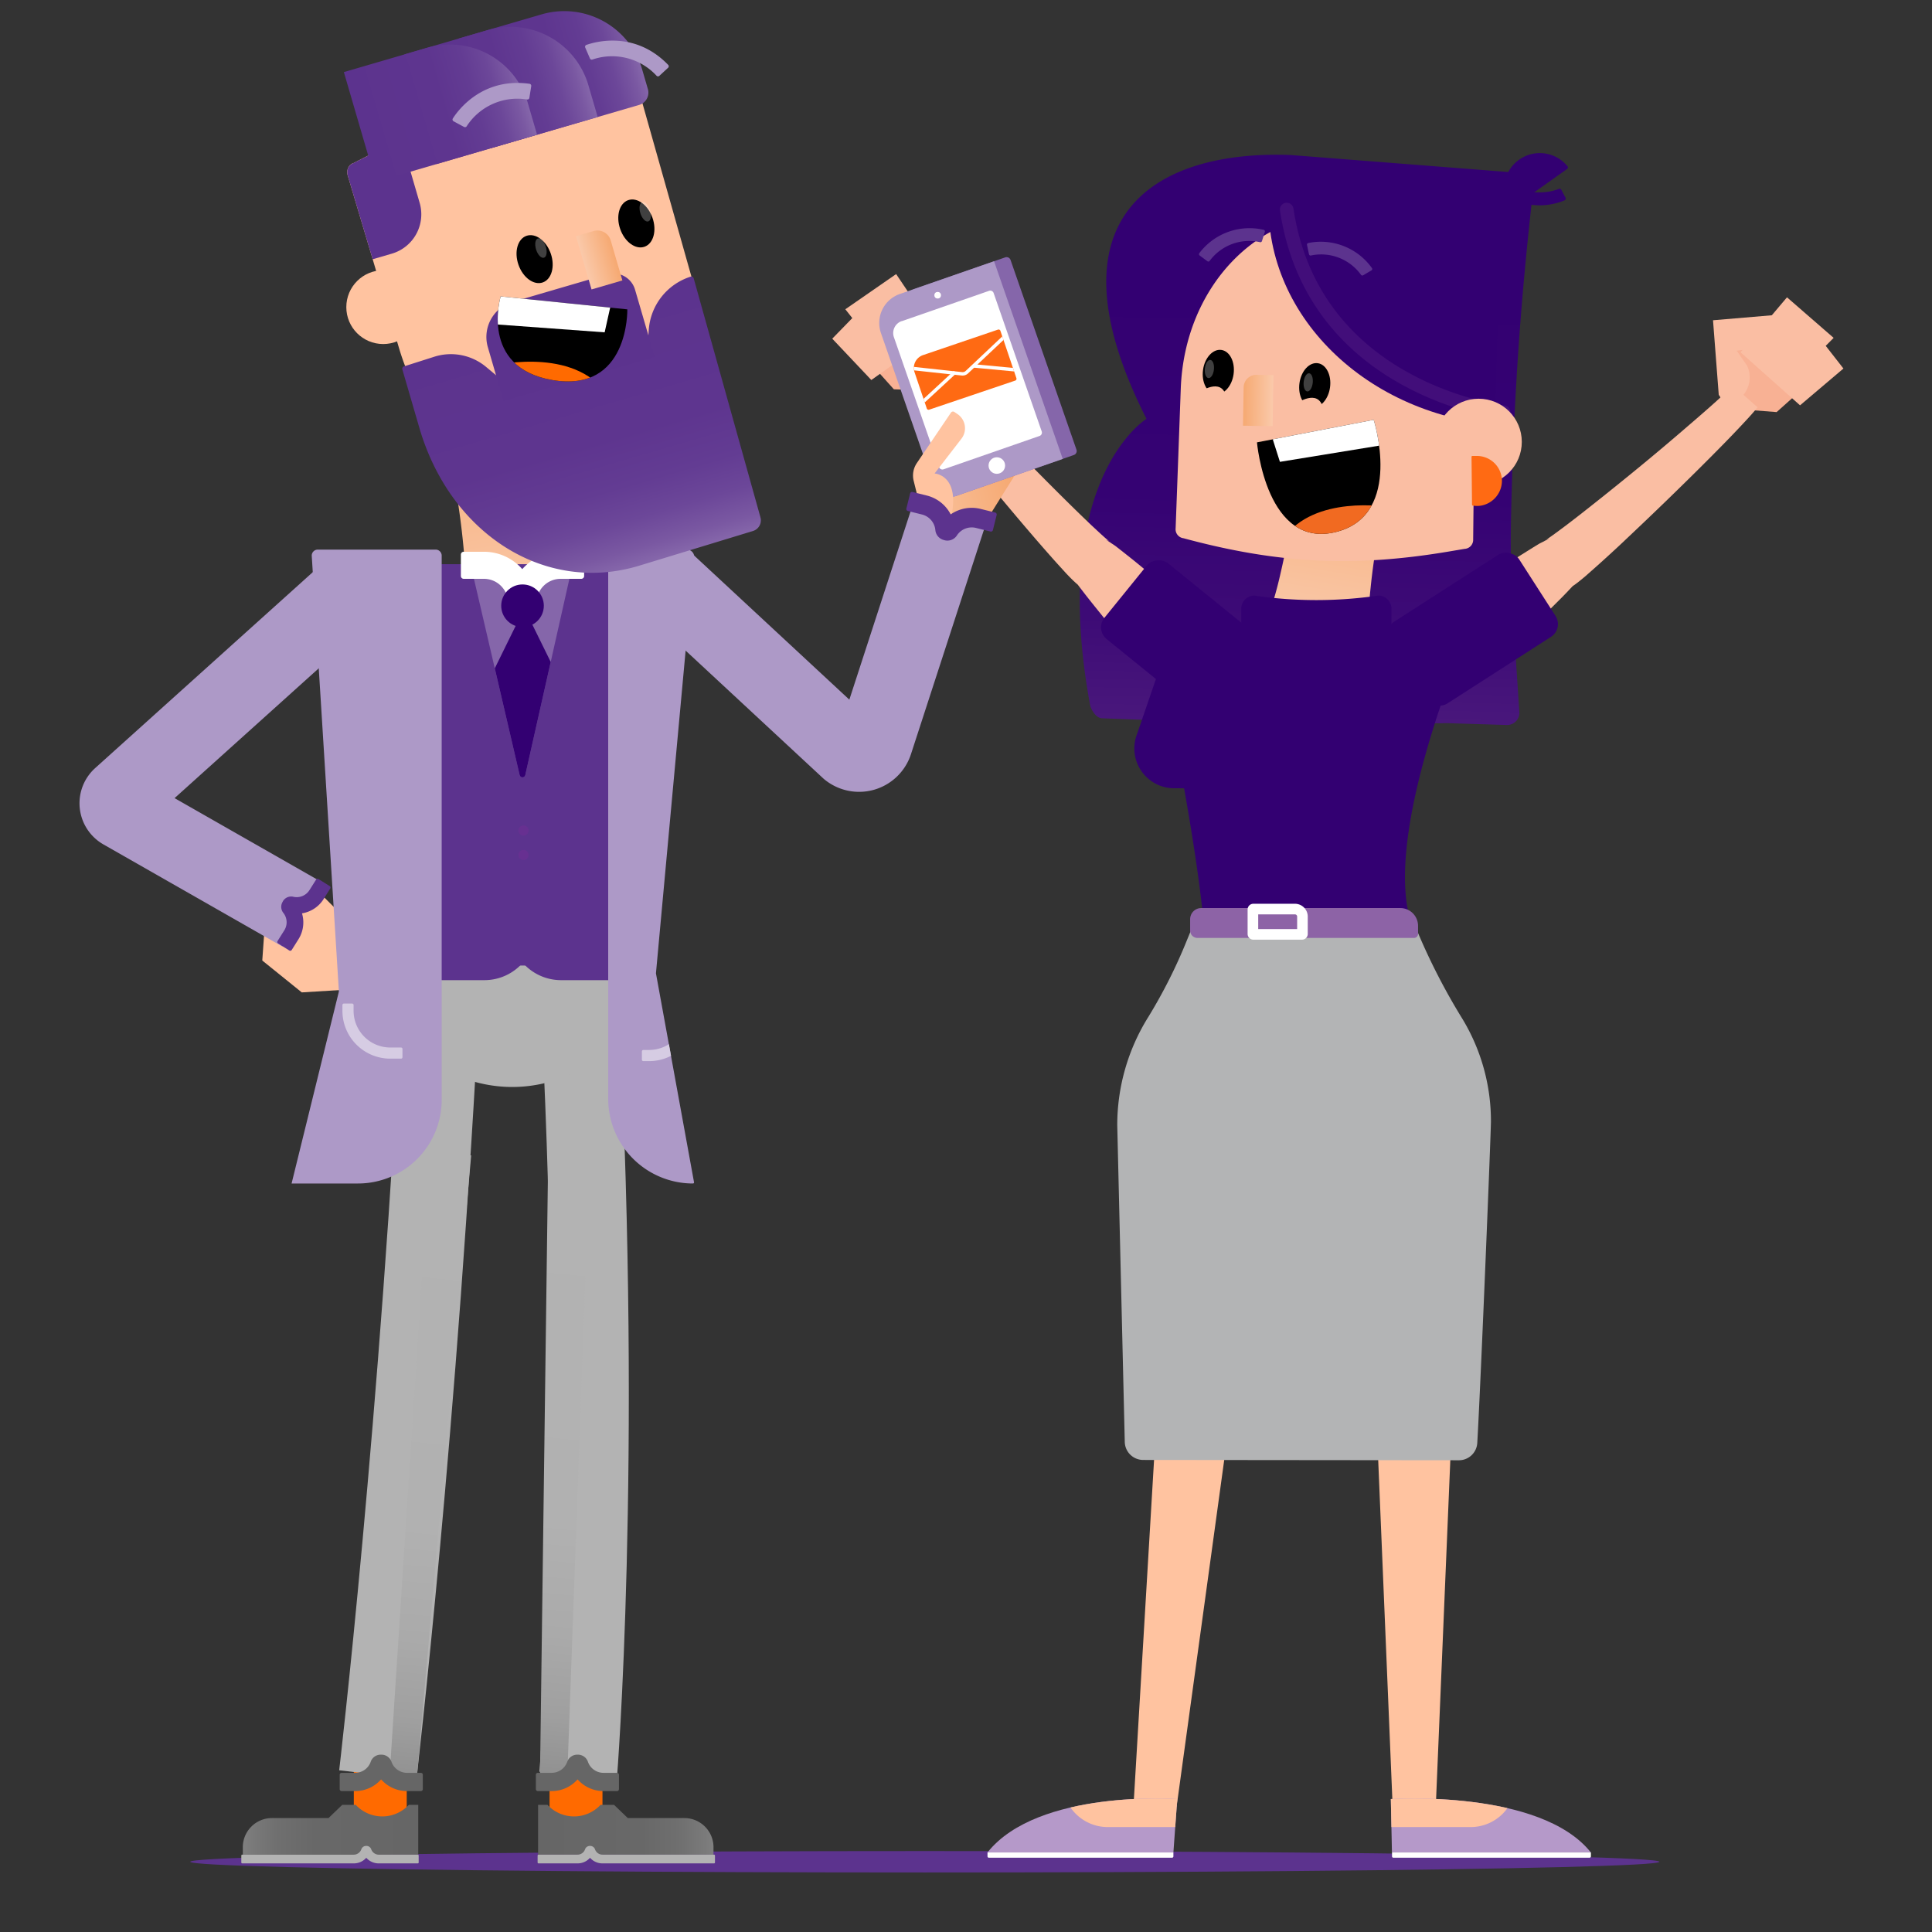 <svg xmlns="http://www.w3.org/2000/svg" xmlns:xlink="http://www.w3.org/1999/xlink" viewBox="0 0 789 789"><rect x="0" y="0" width="789" height="789" fill="#333333" stroke="none"/><defs><clipPath id="a"><path d="M568,734.71s61.06-4.12,81.68,21.8H568.45Z" style="fill:none"/></clipPath><clipPath id="b"><path d="M480.77,734.71s-56.88-4.12-77.5,21.8H479.2Z" style="fill:none"/></clipPath><linearGradient id="c" x1="-10605.66" y1="112.22" x2="-10605.66" y2="344.31" gradientTransform="matrix(-1, -0.02, -0.02, 1, -10067.4, -216.97)" gradientUnits="userSpaceOnUse"><stop offset="0" stop-color="#330072"/><stop offset="0.41" stop-color="#350273"/><stop offset="0.63" stop-color="#3d0b76"/><stop offset="0.82" stop-color="#4a187c"/><stop offset="0.97" stop-color="#5c2b83"/><stop offset="1" stop-color="#5c2b83"/></linearGradient><linearGradient id="d" x1="537.94" y1="257.6" x2="551.65" y2="175.08" gradientUnits="userSpaceOnUse"><stop offset="0" stop-color="#fac9aa"/><stop offset="1" stop-color="#f6a972"/></linearGradient><clipPath id="e"><path d="M481.36,222.94c-2-.07-3.47-2-3.39-4.29l1.16-31.24,1.06-28.69c1.38-37.18,23.79-68.41,54.4-75.26,5.17-1.16,11.22.09,16.75.3L570,82.48l37.29,2c1.44,0,3,.53,3.47,2,.18.53,2.67,3.18,2.65,3.79l-1.17,38.7-.87,11-2.14,83.59c-.09,2.3-1.74,4.1-3.7,4l-7.23,1.21c-40.76,6.81-77,5-116.95-5.82Z" style="fill:none"/></clipPath><linearGradient id="f" x1="-10591.98" y1="212.63" x2="-10579.91" y2="212.63" gradientTransform="matrix(1, 0, 0, -1, 11099.78, 376.11)" xlink:href="#d"/><clipPath id="g"><path d="M561,171.45l-47.67,9.2s3.82,44.19,32.73,36.48C573.26,209.87,561,171.45,561,171.45Z" style="fill:none"/></clipPath><clipPath id="h"><rect x="918.28" y="-233.94" width="789" height="789" style="fill:none"/></clipPath><linearGradient id="i" x1="3941.95" y1="1658.92" x2="3993.06" y2="1658.92" gradientTransform="matrix(0.96, -0.27, 0.27, 0.96, -3867.61, -320.49)" xlink:href="#d"/><linearGradient id="j" x1="-7482.13" y1="2.47" x2="-7482.13" y2="259.98" gradientTransform="matrix(-1, -0.1, -0.1, 1, -7261.12, -258.14)" gradientUnits="userSpaceOnUse"><stop offset="0" stop-color="#b3b3b3"/><stop offset="0.52" stop-color="#b1b1b1"/><stop offset="0.7" stop-color="#aaa"/><stop offset="0.83" stop-color="#9f9f9f"/><stop offset="0.94" stop-color="#8e8e8e"/><stop offset="1" stop-color="gray"/></linearGradient><linearGradient id="k" x1="10327.24" y1="747.24" x2="10398.88" y2="747.24" gradientTransform="translate(-10107.5)" gradientUnits="userSpaceOnUse"><stop offset="0" stop-color="#666"/><stop offset="0.59" stop-color="#686868"/><stop offset="0.8" stop-color="#6f6f6f"/><stop offset="0.95" stop-color="#7a7a7a"/><stop offset="1" stop-color="gray"/></linearGradient><linearGradient id="l" x1="-7536.7" y1="-4.27" x2="-7536.7" y2="251.97" xlink:href="#j"/><linearGradient id="m" x1="729.14" y1="747.24" x2="800.78" y2="747.24" gradientTransform="matrix(-1, 0, 0, 1, 899.94, 0)" xlink:href="#k"/><linearGradient id="n" x1="214.28" y1="249.93" x2="200.95" y2="154.61" xlink:href="#d"/><clipPath id="o"><path d="M192.94,233.76l19.27,82.76a1.18,1.18,0,0,0,2.31,0l18.6-82.75Z" style="fill:none"/></clipPath><clipPath id="p"><path d="M283,483.32h0a34.62,34.62,0,0,1-34.62-34.62V224.45H280l-12.11,173,15.57,85.34A.43.43,0,0,1,283,483.32Z" style="fill:none"/></clipPath><linearGradient id="q" x1="245.36" y1="222.97" x2="218.95" y2="135.99" xlink:href="#d"/><linearGradient id="r" x1="9852.33" y1="1562.91" x2="9852.33" y2="1670.34" gradientTransform="translate(-9672.54 1389.47) rotate(-16.27)" gradientUnits="userSpaceOnUse"><stop offset="0" stop-color="#5c338e"/><stop offset="0.51" stop-color="#5e358f"/><stop offset="0.7" stop-color="#633c93"/><stop offset="0.83" stop-color="#6c4799"/><stop offset="0.94" stop-color="#7a58a2"/><stop offset="1" stop-color="#8566aa"/></linearGradient><linearGradient id="s" x1="9873.33" y1="1545.29" x2="9886.45" y2="1545.29" gradientTransform="translate(-9635.19 -1439.76)" xlink:href="#d"/><clipPath id="t"><path d="M294.73,173.16a4.58,4.58,0,0,0,3.07-5.62L261,37.33c-.68-2.28-2.8-3.65-4.74-3.08l-7.56.66c-42.59,3.72-50.91,4.43-104.38,31.7h0c-1.94.58-3,2.89-2.28,5.18l9.24,31,11.79,39.75C176,185.64,211,198.43,249,187.11Z" style="fill:none"/></clipPath><linearGradient id="u" x1="9849.76" y1="1466.38" x2="9918.33" y2="1466.38" gradientTransform="translate(-9657.46 -1437.77)" xlink:href="#r"/><linearGradient id="v" x1="9826.88" y1="1466.38" x2="9895.45" y2="1466.38" gradientTransform="translate(-9656.54 -1431.36)" xlink:href="#r"/><linearGradient id="w" x1="9801.11" y1="1466.38" x2="9869.68" y2="1466.38" gradientTransform="translate(-9655.51 -1424.14)" xlink:href="#r"/><clipPath id="x"><path d="M204.47,121.05l51.72,5.29s.81,34.33-30.76,28.84C195.71,150,204.47,121.05,204.47,121.05Z" style="fill:none"/></clipPath><clipPath id="y"><path d="M373.48,152l5,14.81a.78.78,0,0,0,1,.49l35.11-11.87a.77.77,0,0,0,.49-1l-6.53-19.33a.78.78,0,0,0-1-.49L377,145A5.54,5.54,0,0,0,373.48,152Z" style="fill:none"/></clipPath></defs><title>Funk-e_Dank-Voor-Je-Aanmelding-Header-ms</title><ellipse cx="377.68" cy="760.32" rx="300" ry="4.37" style="fill:#5c338e"/><polygon points="597.04 482.94 586.35 737.83 568.74 737.82 558.11 482.93 597.04 482.94" style="fill:#ffc3a0"/><polygon points="518.14 463.75 480.52 737.76 462.99 736.04 479.4 459.95 518.14 463.75" style="fill:#ffc3a0"/><path d="M568,734.71s61.06-4.12,81.68,21.8H568.45Z" style="fill:#b599c9"/><g style="clip-path:url(#a)"><path d="M562.17,746.15h38.41a18.51,18.51,0,0,0,18.5-18.5H563.31Z" style="fill:#ffc3a0"/></g><path d="M569,756.51h80.11a.57.57,0,0,1,.57.57v1.59a0,0,0,0,1,0,0H568.45a0,0,0,0,1,0,0v-1.59a.57.57,0,0,1,.57-.57Z" transform="translate(1218.16 1515.18) rotate(-180)" style="fill:#fff"/><path d="M480.77,734.71s-56.88-4.12-77.5,21.8H479.2Z" style="fill:#b599c9"/><g style="clip-path:url(#b)"><path d="M481.3,746.15H452.41a18.51,18.51,0,0,1-18.51-18.5h51.59Z" style="fill:#ffc3a0"/></g><path d="M403.27,756.51H479.2a0,0,0,0,1,0,0v1.59a.57.57,0,0,1-.57.57H403.85a.57.57,0,0,1-.57-.57v-1.59A0,0,0,0,1,403.27,756.51Z" style="fill:#fff"/><path d="M488.74,294.78l-38.68-1.44c-2.78-.1-4.67-4.21-4.85-5.23-17.12-92.56,23-117.06,23-117.06C425.92,87.63,472.39,61.27,527,63.3l94.45,7.38a5,5,0,0,1,4.86,5.23h0c-6,52-8.3,92.92-9.22,135.46q-.45,20.92.92,41.84l2.49,38a5,5,0,0,1-5.23,4.86l-24.66-.76c-10.23.35-14.59-.47-24.83-.85Z" style="fill:url(#c)"/><path d="M517.1,254.14A160,160,0,0,0,523,233.93c1.59-6.81,2.89-13.66,4-20.55s1.91-13.81,2.5-20.78a174.12,174.12,0,0,0,.64-21.1l43.09,7.16A174.21,174.21,0,0,0,567,198.83q-2.54,10.17-4.34,20.48c-1.23,6.86-2.22,13.76-2.92,20.71a161.7,161.7,0,0,0-.93,21Z" style="fill:url(#d)"/><path d="M483.33,219.81a3.7,3.7,0,0,1-3.22-4.08l1.1-29.74,1-27.32C483.76,117.31,513.52,86,550,87.31l49.73,1.92a3.71,3.71,0,0,1,3.23,4.09l-1.34,127a3.69,3.69,0,0,1-3.51,3.83l-6.89,1.16c-38.8,6.48-69.81,4.78-107.85-5.49Z" style="fill:#fabea3"/><g style="clip-path:url(#e)"><ellipse cx="620.21" cy="84.92" rx="88.99" ry="102.22" transform="translate(512.35 701.56) rotate(-87.87)" style="fill:#330072"/></g><path d="M614.08,168.37s-77.57-8.86-88.61-82.8" style="fill:none;stroke:#683290;stroke-linecap:round;stroke-linejoin:round;stroke-width:5.562px;opacity:0.29"/><circle cx="603.85" cy="180.46" r="17.63" style="fill:#fabea3"/><path d="M603.05,186.2l-1.74,0a.37.37,0,0,0-.36.34l.2,19.6a.34.34,0,0,0,.28.33,10.22,10.22,0,0,0,3.53,0,10.36,10.36,0,0,0,8.41-10.29A10.23,10.23,0,0,0,603.05,186.2Z" style="fill:#ff6a13"/><path d="M640,69a.76.76,0,0,0,.16-1.08,14.58,14.58,0,0,0-23.3,17.5Z" style="fill:#330072"/><path d="M628.13,83.84a26.8,26.8,0,0,0,10.79-2,.82.82,0,0,0,.39-1.15l-1.68-3.17a.81.81,0,0,0-1-.39c-2.46,1-11.3,3.78-22.59-2.81a.82.82,0,0,0-1.13.27l-1.87,3a.84.84,0,0,0,.29,1.16A34.14,34.14,0,0,0,628.13,83.84Z" style="fill:#330072"/><path d="M507.8,153h12.08a0,0,0,0,1,0,0v15.66a5.21,5.21,0,0,1-5.21,5.21H507.8a0,0,0,0,1,0,0V153A0,0,0,0,1,507.8,153Z" transform="translate(1025.02 335.09) rotate(-179.09)" style="fill:url(#f)"/><path d="M492.44,395.16c-.74,31.22,106.19,26.1,85.88-13.43-17.41-33.88,20.8-122.1,20.8-122.1a1.29,1.29,0,0,0-1.29-1.42H488.38A14.22,14.22,0,0,0,474.2,273.6S493.21,362.46,492.44,395.16Z" style="fill:#330072"/><path d="M476.45,264.54l-12.11,35.25a16.25,16.25,0,0,0,2.9,16.53h0a16.24,16.24,0,0,0,12.9,5.58l54.15.88-30.2-60.6Z" style="fill:#330072"/><path d="M506.92,262.58h61.32v-14a5.34,5.34,0,0,0-5.35-5.35l-.38.05a175.1,175.1,0,0,1-50.24-.05h0a5.35,5.35,0,0,0-5.35,5.35Z" style="fill:#330072"/><path d="M484.78,383.83l4.06-9.84,34.29-.53v-.18l6.94.07,5.13-.07v.13l41,.58,2.81,6.79a258.74,258.74,0,0,0,18.23,35.33A80.67,80.67,0,0,1,608.88,458c0,4.16-4,103.36-5.58,131.25a7.51,7.51,0,0,1-7.51,7.1l-128.94-.13a7.52,7.52,0,0,1-7.51-7.34l-3.07-129.36A83.31,83.31,0,0,1,469,415.24,210.79,210.79,0,0,0,484.78,383.83Z" style="fill:#b3b4b5"/><path d="M487.69,370.83h88.42a3,3,0,0,1,3,3v4.67a4.53,4.53,0,0,1-4.53,4.53H493.3a7.26,7.26,0,0,1-7.26-7.26v-3.3A1.65,1.65,0,0,1,487.69,370.83Z" transform="translate(1065.15 753.87) rotate(-180)" style="fill:#8d63a6"/><path d="M511.67,372.67v-1.25a.17.17,0,0,1,.16-.17H528.9a3.07,3.07,0,0,1,3,3.16v7a.17.17,0,0,1-.16.17H511.83a.17.17,0,0,1-.16-.17v-8.7Z" style="fill:none;stroke:#fff;stroke-miterlimit:10;stroke-width:4.33px"/><ellipse cx="536.9" cy="157.33" rx="9.1" ry="6.3" transform="translate(308.45 668.04) rotate(-82.23)"/><ellipse cx="497.52" cy="151.91" rx="9.1" ry="6.3" transform="translate(279.76 624.34) rotate(-82.23)"/><path d="M561,171.45l-47.67,9.2s3.82,44.19,32.73,36.48C573.26,209.87,561,171.45,561,171.45Z"/><g style="clip-path:url(#g)"><polygon points="571.26 180.69 522.7 188.61 516.25 168.33 565.9 159.58 571.26 180.69" style="fill:#fff"/><path d="M566.63,207s-30-5-42.41,12.85l39.72,4.9Z" style="fill:#f16a21"/></g><path d="M494,106.55a20.06,20.06,0,0,1,20.58-7.64.67.67,0,0,0,.78-.45l1.18-3.77a.66.66,0,0,0-.47-.84,25.67,25.67,0,0,0-26.29,9.54.68.68,0,0,0,.13.94l3.18,2.36A.65.65,0,0,0,494,106.55Z" style="fill:#5c338e"/><ellipse cx="534.27" cy="156.15" rx="3.73" ry="1.86" transform="translate(323.29 671.24) rotate(-84.02)" style="fill:#fff;opacity:0.25"/><ellipse cx="493.92" cy="150.7" rx="3.73" ry="1.86" transform="translate(292.56 626.23) rotate(-84.02)" style="fill:#fff;opacity:0.25"/><path d="M535.33,104.35a20.07,20.07,0,0,1,20.49,7.89.66.66,0,0,0,.88.18l3.38-2a.65.65,0,0,0,.2-.94,25.66,25.66,0,0,0-26-10.24.66.66,0,0,0-.52.79l.82,3.87A.66.66,0,0,0,535.33,104.35Z" style="fill:#5c338e"/><path d="M489.88,160.15s8.85-6.28,10.84,1.68l-5.8,5.56Z" style="fill:#fabea3"/><path d="M529.42,164.8s8.85-6.28,10.84,1.68l-5.8,5.56Z" style="fill:#fabea3"/><polygon points="740.67 154.76 725.55 168.29 713.03 167.32 706.94 158.94 706.8 140.34 730.28 138.55 740.67 154.76" style="fill:#f8b194"/><path d="M601.45,240l3.3-2.38,3.34-2.33c2.26-1.52,4.5-3.06,6.78-4.55s4.55-3,6.86-4.44,4.62-2.91,7-4.33l3.95-2h0a9.5,9.5,0,0,0-1.13.4l-.36.17-.13.06-.25.15,0,0c-.07.06.08,0,.17-.07l.45-.27.53-.35c.74-.49,1.56-1.06,2.37-1.65,1.64-1.17,3.32-2.43,5-3.69,3.35-2.54,6.72-5.16,10.06-7.81q10.05-7.94,20-16.11T689,174.27c3.24-2.78,6.47-5.57,9.65-8.39,1.58-1.41,3.15-2.82,4.69-4.24s3-2.84,4.37-4.2l10.06,8.91c-1.54,1.86-3,3.5-4.53,5.15s-3,3.23-4.52,4.81c-3,3.17-6.07,6.27-9.13,9.36-6.12,6.17-12.3,12.24-18.52,18.28s-12.5,12-18.86,18c-3.19,3-6.4,5.92-9.68,8.87-1.65,1.47-3.31,2.94-5,4.43-.88.74-1.77,1.48-2.76,2.27l-.78.6-.87.65c-.36.25-.66.47-1.19.8l-.38.23-.61.33-.3.16-.19.09-.36.16a16,16,0,0,1-1.51.55h0l3.94-2c-1.88,2-3.76,4-5.68,5.9s-3.86,3.85-5.79,5.77-3.9,3.79-5.86,5.68l-3,2.79-3,2.72Z" style="fill:#fabea3"/><rect x="570.1" y="236.96" width="62.7" height="39.84" rx="6.17" transform="translate(-43.39 366.03) rotate(-32.73)" style="fill:#330072"/><path d="M701.91,161.23l-2.34-30.44,24.89-2.11.41,2.06a9.8,9.8,0,0,1-8.47,11.62l-7.17.84,4.3,6.22a11.26,11.26,0,0,1-5.15,14.73L706,167.41Z" style="fill:#fabea3"/><polygon points="752.83 150.5 735.11 165.53 710.81 143.87 729.78 121.42 748.83 137.98 745.6 141.24 752.83 150.5" style="fill:#fabea3"/><polygon points="351.49 143.87 365.04 158.98 377.58 159.39 384.56 151.73 386.74 133.25 363.6 128.9 351.49 143.87" style="fill:#f8b194"/><path d="M480.54,243.83l-3-2.73-3.07-2.68c-2.08-1.76-4.13-3.53-6.24-5.26s-4.19-3.48-6.33-5.17-4.28-3.4-6.44-5.07l-3.7-2.46h0a8.86,8.86,0,0,1,1.08.51l.35.21.12.08.22.17,0,0c.05.06-.08,0-.17-.09l-.41-.32-.49-.4c-.69-.57-1.44-1.23-2.18-1.9-1.5-1.35-3-2.78-4.56-4.22-3.05-2.9-6.1-5.87-9.14-8.86q-9.12-9-18.11-18.21c-6-6.13-11.93-12.31-17.78-18.54q-4.4-4.68-8.68-9.4c-1.42-1.57-2.82-3.15-4.19-4.72s-2.72-3.17-3.89-4.66l-11,7.75c1.33,2,2.63,3.82,3.94,5.62s2.64,3.54,4,5.28c2.66,3.48,5.35,6.9,8.05,10.3q8.11,10.2,16.41,20.2c5.53,6.68,11.1,13.31,16.78,19.91,2.84,3.3,5.7,6.58,8.64,9.87,1.48,1.65,3,3.29,4.54,5,.79.84,1.59,1.67,2.49,2.56l.71.69.8.74c.33.29.6.54,1.09.92l.35.27.57.4.28.19.18.11.34.2a13.64,13.64,0,0,0,1.44.7h0l-3.71-2.46c1.65,2.18,3.31,4.35,5,6.48s3.41,4.25,5.12,6.38,3.46,4.2,5.2,6.29l2.66,3.09,2.7,3Z" style="fill:#fabea3"/><rect x="464.11" y="230" width="39.84" height="62.7" rx="6.17" transform="translate(-23.79 472.79) rotate(-50.97)" style="fill:#330072"/><path d="M389.31,154.56l5.66-30-24.51-4.82-.63,2A9.79,9.79,0,0,0,377,134.21l7,1.62-4.95,5.71a11.26,11.26,0,0,0,3.5,15.2l2,3.51Z" style="fill:#fabea3"/><polygon points="339.88 138.31 355.84 155.19 382.37 136.32 365.97 111.93 345.22 126.3 348.07 129.9 339.88 138.31" style="fill:#fabea3"/><polygon points="130.88 364.95 141.11 375.17 139.94 404.25 123.24 405.28 107.11 392.26 108.76 368.9 130.88 364.95" style="fill:#ffc3a0"/><path d="M401.23,215.12l20.55-32.77-40.12,11-4.74,18.27,18.27,5.71A5.26,5.26,0,0,0,401.23,215.12Z" style="fill:url(#i)"/><path d="M387,110.94h38.91a1.72,1.72,0,0,1,1.72,1.72v82a1.72,1.72,0,0,1-1.72,1.72H374.39a0,0,0,0,1,0,0V123.57A12.63,12.63,0,0,1,387,110.94Z" transform="translate(-28.22 140.1) rotate(-19.16)" style="fill:#8566aa"/><path d="M380.73,113.09h40.73a0,0,0,0,1,0,0v85.46a0,0,0,0,1,0,0H368.2a0,0,0,0,1,0,0V125.62A12.53,12.53,0,0,1,380.73,113.09Z" transform="translate(-29.27 138.19) rotate(-19.16)" style="fill:#ad99c7"/><path d="M377.61,123.87h37.76a1.46,1.46,0,0,1,1.46,1.46v59.83a1.46,1.46,0,0,1-1.46,1.46H373.9a1.46,1.46,0,0,1-1.46-1.46V129a5.17,5.17,0,0,1,5.17-5.17Z" transform="translate(-29.09 138.09) rotate(-19.16)" style="fill:#fff"/><circle cx="407.09" cy="190.12" r="3.38" style="fill:#fff"/><circle cx="382.93" cy="120.57" r="1.35" style="fill:#fff"/><path d="M376.92,211.64l-3.78-15.24a9.07,9.07,0,0,1,1.29-7.3l13.9-20.55a1,1,0,0,1,1.46-.28l1.27.85a7,7,0,0,1,1.61,10l-11,14.25s11.94.6,5.86,21.36" style="fill:#ffc3a0"/><path d="M271.05,236.36l75.47,70.08a6.87,6.87,0,0,0,10.85-3.21l30.24-93" style="fill:none;stroke:#ad99c7;stroke-miterlimit:10;stroke-width:30.818px"/><path d="M385.88,220.66a4.62,4.62,0,0,0,4.91-2,7.23,7.23,0,0,1,7.83-3.05l5.87,1.46a.83.83,0,0,0,1-.6l1.53-6.16a.83.83,0,0,0-.6-1l-5.87-1.46a15.12,15.12,0,0,0-12.3,2.22,15.11,15.11,0,0,0-9.83-7.72l-5.74-1.43a.83.83,0,0,0-1,.6l-1.53,6.16a.83.83,0,0,0,.6,1l5.74,1.43a7.23,7.23,0,0,1,5.49,6.35,4.62,4.62,0,0,0,3.41,4.06Z" style="fill:#5c338e"/><path d="M139.28,244,49.17,325.13a3.93,3.93,0,0,0,.68,6.32L123,373.19" style="fill:none;stroke:#ad99c7;stroke-miterlimit:10;stroke-width:30.818px"/><path d="M115.42,368.3a3.94,3.94,0,0,0,.29,4.5,6.17,6.17,0,0,1,.39,7.14l-2.74,4.35a.7.7,0,0,0,.22,1l4.56,2.88a.72.72,0,0,0,1-.23l2.74-4.35A12.9,12.9,0,0,0,123.33,373a12.81,12.81,0,0,0,8.86-5.89l2.67-4.25a.7.7,0,0,0-.22-1L130.08,359a.71.71,0,0,0-1,.23l-2.68,4.25a6.16,6.16,0,0,1-6.6,2.75,3.91,3.91,0,0,0-4.18,1.68Z" style="fill:#5c338e"/><rect x="144.5" y="708.17" width="21.61" height="43.91" transform="translate(310.6 1460.26) rotate(-180)" style="fill:#ff6a00"/><path d="M154.29,724.82s16.76-142,26.08-324.54" style="fill:none;stroke:#b3b3b3;stroke-miterlimit:10;stroke-width:31.76px"/><polygon points="170.11 727.4 192.42 471.8 175.37 474.04 158.97 727.27 170.11 727.4" style="fill:url(#j)"/><rect x="224.43" y="708.17" width="21.61" height="43.91" style="fill:#ff6a00"/><path d="M279.48,742.47h-23.1l-5.61-5.4h-5.51a14.79,14.79,0,0,1-21.68,0h-3.84v20.35h71.64v-3A11.9,11.9,0,0,0,279.48,742.47Z" style="fill:url(#k)"/><path d="M240.84,753.85a2.07,2.07,0,0,0-1.92,1.39,3.22,3.22,0,0,1-3.06,2.17H219.92a.37.37,0,0,0-.37.37v2.83a.37.37,0,0,0,.37.37h15.94a6.75,6.75,0,0,0,5.1-2.29,6.72,6.72,0,0,0,5.1,2.29h45.55a.36.36,0,0,0,.37-.37v-2.83a.36.36,0,0,0-.37-.37H246.06a3.23,3.23,0,0,1-3.07-2.17,2.07,2.07,0,0,0-1.92-1.39Z" style="fill:#b3b3b3"/><path d="M236.12,724.82S246.31,599,237,416.39" style="fill:none;stroke:#b3b3b3;stroke-miterlimit:10;stroke-width:31.76px"/><polygon points="231.67 725.36 240.92 469.77 223.87 472 220.53 725.24 231.67 725.36" style="fill:url(#l)"/><path d="M235.65,716.58a4.32,4.32,0,0,0-4,2.9,6.74,6.74,0,0,1-6.39,4.52h-5.64a.76.76,0,0,0-.77.77v5.91a.77.77,0,0,0,.77.77h5.64a14.05,14.05,0,0,0,10.62-4.78,14.07,14.07,0,0,0,10.63,4.78H252a.78.78,0,0,0,.77-.77v-5.91A.77.77,0,0,0,252,724h-5.51a6.73,6.73,0,0,1-6.39-4.52,4.32,4.32,0,0,0-4-2.9Z" style="fill:#666"/><path d="M111.06,742.47h23.1l5.61-5.4h5.51a14.79,14.79,0,0,0,21.68,0h3.84v20.35H99.16v-3A11.9,11.9,0,0,1,111.06,742.47Z" style="fill:url(#m)"/><path d="M190.21,253.3a186.33,186.33,0,0,0-.45-24.24c-.6-8-1.53-16-2.74-23.91s-2.65-15.83-4.4-23.68a198.52,198.52,0,0,0-6.56-23.38l49.78-7a200.59,200.59,0,0,0,.1,24.28q.72,12,2.27,24c1,8,2.31,15.87,3.93,23.75a186,186,0,0,0,6.22,23.42Z" style="fill:url(#n)"/><path d="M155.81,230.41H142.7a2.78,2.78,0,0,0-2.78,2.79l4.7,136c0,29.08,10.65,51.85,40.77,51.85h70.53a2.77,2.77,0,0,0,2.78-2.78V233.2a2.78,2.78,0,0,0-2.78-2.79H155.81Z" style="fill:#5c338e"/><path d="M209.19,443.91a57.15,57.15,0,0,0,57.09-57.09c0-4.07-.44-1-1.26-4.81H154.26a2.16,2.16,0,0,0-2.16,2.16v2.65A57.15,57.15,0,0,0,209.19,443.91Z" style="fill:#b3b3b3"/><polygon points="258.7 394.31 142.9 394.31 142.9 375.93 261.6 375.93 258.7 394.31" style="fill:#5c338e"/><path d="M192.94,233.76l19.27,82.76a1.18,1.18,0,0,0,2.31,0l18.6-82.75Z" style="fill:#8566aa"/><path d="M218.82,247.38c0-6.27,4.39-11,10.23-11h8.36a1.14,1.14,0,0,0,1.14-1.14v-8.76a1.15,1.15,0,0,0-1.14-1.15h-8.36a20.86,20.86,0,0,0-15.76,7.09,20.84,20.84,0,0,0-15.76-7.09h-8.17a1.15,1.15,0,0,0-1.14,1.15v8.76a1.14,1.14,0,0,0,1.14,1.14h8.17c5.84,0,10.24,4.73,10.24,11Z" style="fill:#fff"/><circle cx="213.39" cy="247.38" r="8.7" style="fill:#330072"/><g style="clip-path:url(#o)"><polygon points="214.62 249.43 214.63 247.38 214.12 248.41 213.62 247.38 213.62 249.43 197.09 283.05 197.09 331.51 213.97 331.51 214.28 331.51 231.16 331.51 231.16 283.05 214.62 249.43" style="fill:#330072"/></g><circle cx="213.78" cy="339.18" r="2.08" style="fill:#673091"/><circle cx="213.78" cy="349.16" r="2.08" style="fill:#673091"/><path d="M208,378.23c0,6.27-4.4,11-10.24,11H175.66a1.14,1.14,0,0,0-1.14,1.14v8.76a1.14,1.14,0,0,0,1.14,1.15h22.06a20.84,20.84,0,0,0,15.76-7.09,20.84,20.84,0,0,0,15.76,7.09h23.11a1.14,1.14,0,0,0,1.15-1.15v-8.76a1.14,1.14,0,0,0-1.15-1.14H229.24c-5.84,0-10.24-4.73-10.24-11Z" style="fill:#5c338e"/><path d="M283,483.32h0a34.62,34.62,0,0,1-34.62-34.62V227.39a3,3,0,0,1,2.95-2.94h29.24a3,3,0,0,1,2.95,2.94l-15.64,170.1,15.55,85.32A.44.44,0,0,1,283,483.32Z" style="fill:#ad99c7"/><g style="clip-path:url(#p)"><path d="M280.67,408.83h3.38a.59.59,0,0,1,.59.59v4.38a19.55,19.55,0,0,1-19.55,19.55h-2.35a.59.59,0,0,1-.6-.59v-3.38a.6.6,0,0,1,.6-.59h2.35a15,15,0,0,0,15-15v-4.38A.6.6,0,0,1,280.67,408.83Z" style="fill:#d6cce3"/></g><path d="M223.39,229.64a175.23,175.23,0,0,0-4-22.54c-1.73-7.39-3.77-14.69-6.06-21.91s-4.79-14.38-7.57-21.45a190.39,190.39,0,0,0-9.55-20.85l45.42-13.8a188.05,188.05,0,0,0,3.66,22.64c1.61,7.43,3.51,14.77,5.63,22s4.48,14.48,7.14,21.58a177.38,177.38,0,0,0,9.24,21Z" style="fill:url(#q)"/><path d="M294.73,173.16a4.58,4.58,0,0,0,3.07-5.62L261,37.33c-.68-2.28-2.8-3.65-4.74-3.08l-7.56.66c-42.59,3.72-50.91,4.43-104.38,31.7h0c-1.94.58-3,2.89-2.28,5.18l9.24,31,11.79,39.75C176,185.64,211,198.43,249,187.11Z" style="fill:#ffc3a0"/><path d="M171.42,175.27c12.86,43.11,51.23,67.19,89.21,55.87l46.85-14.28a4.56,4.56,0,0,0,3.07-5.61L283.3,113.7A1,1,0,0,0,282,113h0a24.6,24.6,0,0,0-17.06,21.77l-.71,10.51L212,161.12l-13.47-11.26a22.42,22.42,0,0,0-21.19-4.17L165,149.62a1,1,0,0,0-.68,1.27Z" style="fill:url(#r)"/><ellipse cx="218.33" cy="105.84" rx="6.98" ry="10.08" transform="translate(-22.7 77.97) rotate(-19.27)"/><ellipse cx="259.88" cy="91.26" rx="6.98" ry="10.08" transform="translate(-15.56 90.87) rotate(-19.27)"/><path d="M214,117.72h40.14a9.21,9.21,0,0,1,9.21,9.21v28.62a0,0,0,0,1,0,0H199.06a0,0,0,0,1,0,0v-22.9A14.93,14.93,0,0,1,214,117.72Z" transform="translate(-29.02 70.23) rotate(-16.27)" style="fill:#5c338e"/><ellipse cx="220.92" cy="101.29" rx="2.07" ry="4.13" transform="translate(-20.23 71.05) rotate(-17.48)" style="fill:#fff;opacity:0.25"/><ellipse cx="263.51" cy="86.47" rx="2.07" ry="4.13" transform="translate(-13.81 83.16) rotate(-17.48)" style="fill:#fff;opacity:0.25"/><path d="M238.14,94.18h7.46a5.66,5.66,0,0,1,5.66,5.66v17a0,0,0,0,1,0,0H238.14a0,0,0,0,1,0,0V94.18A0,0,0,0,1,238.14,94.18Z" transform="translate(-19.76 72.76) rotate(-16.27)" style="fill:url(#s)"/><g style="clip-path:url(#t)"><path d="M133.53,33h33.12a0,0,0,0,1,0,0V88.27A16.74,16.74,0,0,1,149.91,105H133.53a0,0,0,0,1,0,0V33A0,0,0,0,1,133.53,33Z" transform="translate(-13.32 44.8) rotate(-16.27)" style="fill:#5c338e"/></g><circle cx="156.5" cy="125.43" r="15.07" style="fill:#ffc3a0"/><path d="M192.3,5.28h35.44a33.14,33.14,0,0,1,33.14,33.14v8.3a5.22,5.22,0,0,1-5.22,5.22H192.3a0,0,0,0,1,0,0V5.28a0,0,0,0,1,0,0Z" transform="translate(1.06 64.61) rotate(-16.27)" style="fill:url(#u)"/><path d="M170.34,11.69h35.44a33.14,33.14,0,0,1,33.14,33.14V58.35a0,0,0,0,1,0,0H170.34a0,0,0,0,1,0,0V11.69A0,0,0,0,1,170.34,11.69Z" transform="translate(-1.62 58.72) rotate(-16.27)" style="fill:url(#v)"/><path d="M145.59,18.91H181A33.14,33.14,0,0,1,214.17,52V65.57a0,0,0,0,1,0,0H145.59a0,0,0,0,1,0,0V18.91A0,0,0,0,1,145.59,18.91Z" transform="translate(-4.63 52.08) rotate(-16.27)" style="fill:url(#w)"/><path d="M268.11,30.92a24.67,24.67,0,0,0-26.18-6.6.81.81,0,0,1-1-.44L239,19.42a.8.8,0,0,1,.46-1.08c3.75-1.32,19.88-5.85,33.41,8.15a.82.82,0,0,1,0,1.16L269.24,31A.81.81,0,0,1,268.11,30.92Z" style="fill:#ad99c7"/><path d="M215.26,40.63a24.66,24.66,0,0,0-24.68,10.94.81.81,0,0,1-1.07.27l-4.28-2.31a.81.81,0,0,1-.3-1.14C187.07,45,197,31.53,216.27,34.22a.82.82,0,0,1,.68.94L216.18,40A.81.81,0,0,1,215.26,40.63Z" style="fill:#ad99c7"/><path d="M204.47,121.05l51.72,5.29s.81,34.33-30.76,28.84C195.71,150,204.47,121.05,204.47,121.05Z"/><g style="clip-path:url(#x)"><polygon points="194.38 131.88 246.93 135.72 251.89 113.48 198.1 108.86 194.38 131.88" style="fill:#fff"/><path d="M200.16,149.6s31.54-8.23,46.45,9.68l-41.9,9Z" style="fill:#ff6a00"/></g><path d="M149.69,753.85a2.05,2.05,0,0,1,1.92,1.39,3.25,3.25,0,0,0,3.07,2.17h15.94a.36.36,0,0,1,.36.37v2.83a.36.36,0,0,1-.36.37H154.68a6.74,6.74,0,0,1-5.1-2.29,6.74,6.74,0,0,1-5.1,2.29H98.92a.37.37,0,0,1-.37-.37v-2.83a.37.37,0,0,1,.37-.37h45.56a3.25,3.25,0,0,0,3.07-2.17,2.05,2.05,0,0,1,1.92-1.39Z" style="fill:#b3b3b3"/><path d="M119.08,483.32H146.2a34.18,34.18,0,0,0,34.18-34.18V226.91a2.46,2.46,0,0,0-2.46-2.46H129.77a2.46,2.46,0,0,0-2.46,2.46l11.09,178Z" style="fill:#ad99c7"/><path d="M164.36,428.37v3.38a.58.58,0,0,1-.59.59h-4.38a19.55,19.55,0,0,1-19.55-19.55v-2.35a.6.6,0,0,1,.6-.6h3.37a.59.59,0,0,1,.59.6v2.35a15,15,0,0,0,15,15h4.38A.59.59,0,0,1,164.36,428.37Z" style="fill:#d6cce3"/><path d="M155.87,716.58a4.32,4.32,0,0,1,4,2.9,6.74,6.74,0,0,0,6.39,4.52h5.64a.77.77,0,0,1,.77.77v5.91a.78.78,0,0,1-.77.77h-5.64a14.05,14.05,0,0,1-10.62-4.78A14.09,14.09,0,0,1,145,731.45H139.5a.77.77,0,0,1-.77-.77v-5.91a.76.76,0,0,1,.77-.77H145a6.73,6.73,0,0,0,6.39-4.52,4.32,4.32,0,0,1,4-2.9Z" style="fill:#666"/><path d="M373.48,152l5,14.81a.78.78,0,0,0,1,.49l35.11-11.87a.77.77,0,0,0,.49-1l-6.53-19.33a.78.78,0,0,0-1-.49L377,145A5.54,5.54,0,0,0,373.48,152Z" style="fill:#ff6a13"/><path d="M389.56,152.09l2.12-2.44,2.11-2.44a.29.29,0,0,1,.5.09l1.06,3.06,1.06,3a.29.29,0,0,1-.33.38l-3.18-.61-3.17-.61A.29.29,0,0,1,389.56,152.09Z" style="fill:#ff6a13"/><g style="clip-path:url(#y)"><path d="M412.59,135.26,394.84,152a2.53,2.53,0,0,1-2,.66l-24.12-2.61" style="fill:none;stroke:#fff;stroke-miterlimit:10;stroke-width:1.4px"/><line x1="390.02" y1="151.98" x2="374.31" y2="166.49" style="fill:none;stroke:#fff;stroke-miterlimit:10;stroke-width:1.4px"/><line x1="397.58" y1="149.43" x2="418.88" y2="151.43" style="fill:none;stroke:#fff;stroke-miterlimit:10;stroke-width:1.4px"/></g></svg>